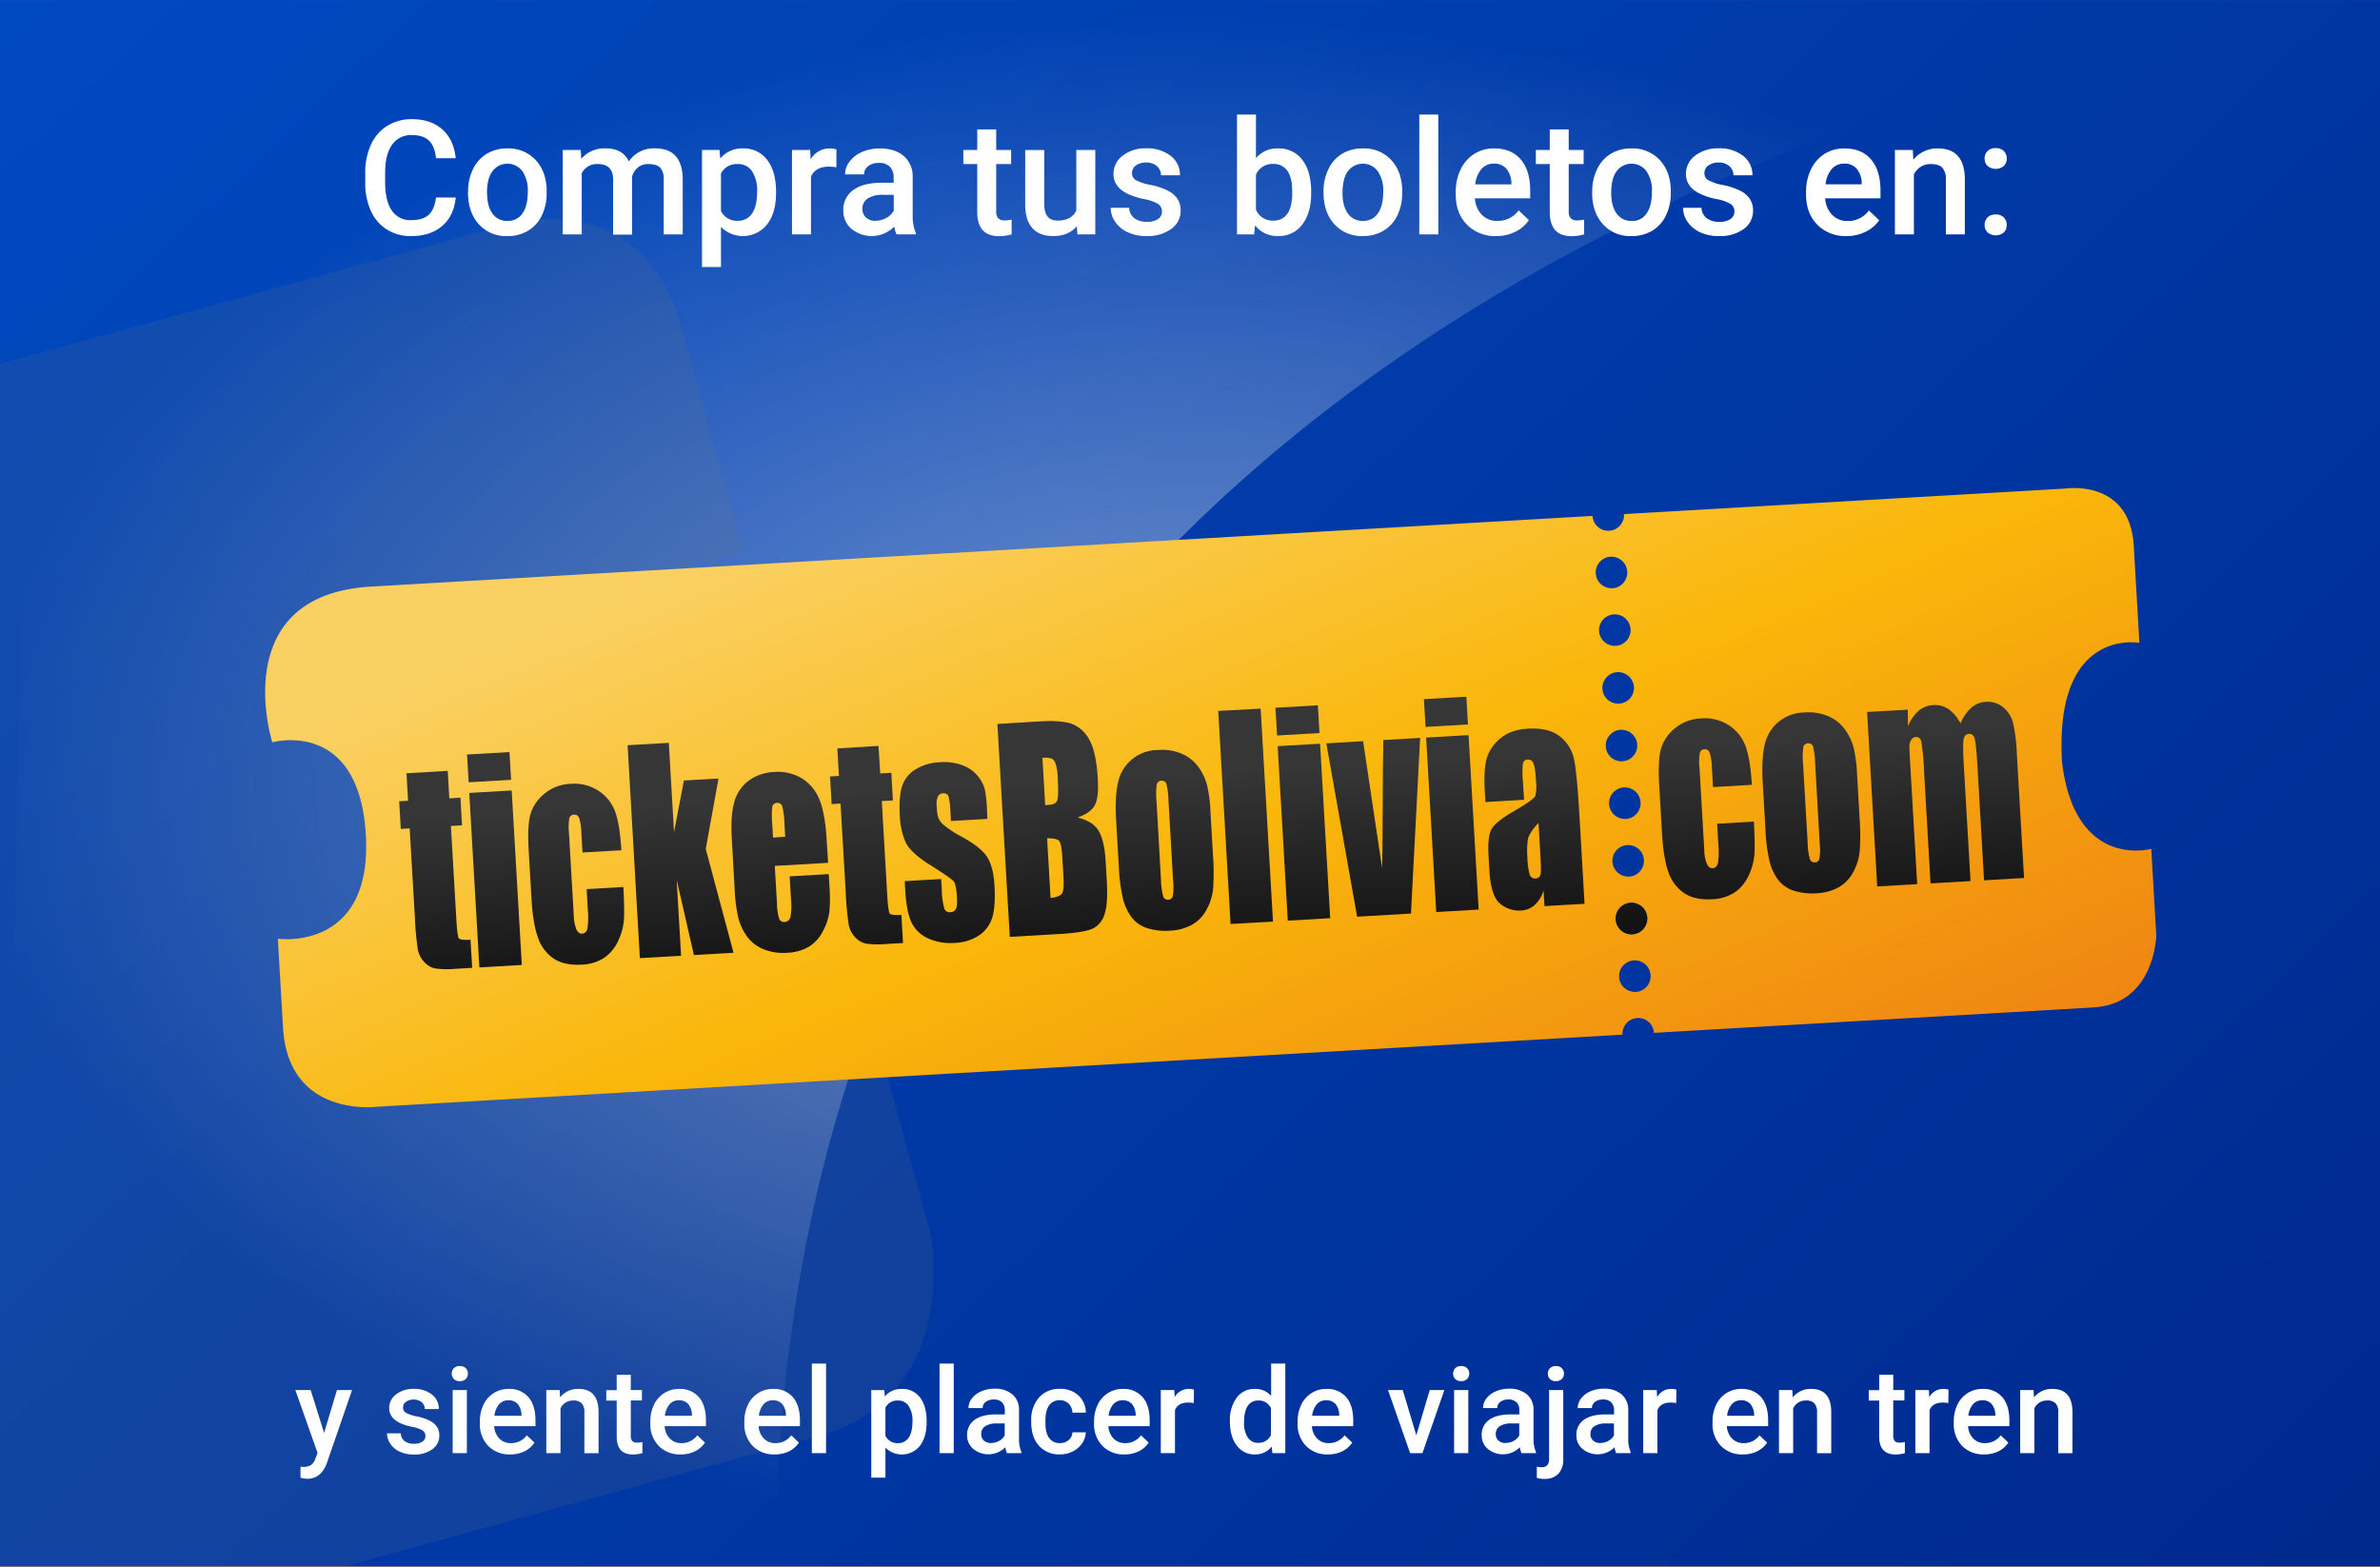 <svg xmlns="http://www.w3.org/2000/svg" xmlns:xlink="http://www.w3.org/1999/xlink" viewBox="0 0 913.91 601.75"><rect x="0" y="0" width="913.91" height="601.75" fill="#808080" stroke="none"/><defs><style>.cls-1{isolation:isolate;}.cls-2{fill:url(#linear-gradient);}.cls-3{opacity:0.5;mix-blend-mode:overlay;fill:url(#radial-gradient);}.cls-4{fill:#727272;opacity:0.15;mix-blend-mode:multiply;}.cls-5{fill:none;}.cls-6{fill:url(#linear-gradient-2);}.cls-7{fill:url(#linear-gradient-3);}.cls-8{fill:url(#linear-gradient-4);}.cls-9{fill:url(#linear-gradient-5);}.cls-10{fill:url(#linear-gradient-6);}.cls-11{fill:url(#linear-gradient-7);}.cls-12{fill:url(#linear-gradient-8);}.cls-13{fill:url(#linear-gradient-9);}.cls-14{fill:url(#linear-gradient-10);}.cls-15{fill:url(#linear-gradient-11);}.cls-16{fill:url(#linear-gradient-12);}.cls-17{fill:url(#linear-gradient-13);}.cls-18{fill:url(#linear-gradient-14);}.cls-19{fill:url(#linear-gradient-15);}.cls-20{fill:url(#linear-gradient-16);}.cls-21{fill:url(#linear-gradient-17);}.cls-22{fill:url(#linear-gradient-18);}.cls-23{fill:url(#linear-gradient-19);}.cls-24{fill:url(#linear-gradient-20);}.cls-25{fill:#fff;}</style><linearGradient id="linear-gradient" x1="89.56" y1="-85.25" x2="836.5" y2="699.39" gradientUnits="userSpaceOnUse"><stop offset="0" stop-color="#004ac1"/><stop offset="1" stop-color="#00288c"/></linearGradient><radialGradient id="radial-gradient" cx="52.03" cy="54.37" r="53.21" gradientTransform="translate(-0.03 -0.02) scale(8.78 5.53)" gradientUnits="userSpaceOnUse"><stop offset="0" stop-color="#f2f2f2"/><stop offset="1" stop-color="#fff" stop-opacity="0"/></radialGradient><linearGradient id="linear-gradient-2" x1="437.89" y1="274.11" x2="558.98" y2="619.24" gradientTransform="translate(-47.98 -86.81) rotate(-3.31)" gradientUnits="userSpaceOnUse"><stop offset="0" stop-color="#fad062"/><stop offset="0.47" stop-color="#fab70a"/><stop offset="1" stop-color="#ef8513"/></linearGradient><linearGradient id="linear-gradient-3" x1="190.25" y1="394.44" x2="190.25" y2="506.5" gradientTransform="translate(-47.98 -86.81) rotate(-3.31)" gradientUnits="userSpaceOnUse"><stop offset="0.16" stop-color="#363636"/><stop offset="1" stop-color="#050505"/></linearGradient><linearGradient id="linear-gradient-4" x1="213.36" y1="394.44" x2="213.36" y2="506.5" xlink:href="#linear-gradient-3"/><linearGradient id="linear-gradient-5" x1="244.48" y1="394.44" x2="244.48" y2="506.5" xlink:href="#linear-gradient-3"/><linearGradient id="linear-gradient-6" x1="284.96" y1="394.44" x2="284.96" y2="506.5" xlink:href="#linear-gradient-3"/><linearGradient id="linear-gradient-7" x1="323.05" y1="394.44" x2="323.05" y2="506.5" xlink:href="#linear-gradient-3"/><linearGradient id="linear-gradient-8" x1="355.94" y1="394.44" x2="355.94" y2="506.5" xlink:href="#linear-gradient-3"/><linearGradient id="linear-gradient-9" x1="387.09" y1="394.44" x2="387.09" y2="506.5" xlink:href="#linear-gradient-3"/><linearGradient id="linear-gradient-10" x1="428.39" y1="394.44" x2="428.39" y2="506.5" xlink:href="#linear-gradient-3"/><linearGradient id="linear-gradient-11" x1="470.75" y1="394.44" x2="470.75" y2="506.5" xlink:href="#linear-gradient-3"/><linearGradient id="linear-gradient-12" x1="502.29" y1="394.44" x2="502.29" y2="506.5" xlink:href="#linear-gradient-3"/><linearGradient id="linear-gradient-13" x1="524.3" y1="394.44" x2="524.3" y2="506.5" xlink:href="#linear-gradient-3"/><linearGradient id="linear-gradient-14" x1="552.89" y1="394.44" x2="552.89" y2="506.5" xlink:href="#linear-gradient-3"/><linearGradient id="linear-gradient-15" x1="581.41" y1="394.44" x2="581.41" y2="506.5" xlink:href="#linear-gradient-3"/><linearGradient id="linear-gradient-16" x1="612.42" y1="394.44" x2="612.42" y2="506.5" xlink:href="#linear-gradient-3"/><linearGradient id="linear-gradient-17" x1="679.31" y1="394.44" x2="679.31" y2="506.5" xlink:href="#linear-gradient-3"/><linearGradient id="linear-gradient-18" x1="719.46" y1="394.44" x2="719.46" y2="506.5" xlink:href="#linear-gradient-3"/><linearGradient id="linear-gradient-19" x1="771.08" y1="394.44" x2="771.08" y2="506.5" xlink:href="#linear-gradient-3"/><linearGradient id="linear-gradient-20" x1="647.96" y1="394.44" x2="647.96" y2="506.5" gradientTransform="translate(-21.47 -125.04)" xlink:href="#linear-gradient-3"/></defs><title>Boletos3</title><g class="cls-1"><g id="Layer_2" data-name="Layer 2"><g id="Layer_1-2" data-name="Layer 1"><rect class="cls-2" y="0.01" width="913.91" height="601.38"/><path class="cls-3" d="M13.5,10.77,0,601.38H298C298,54.26,913.91,0,913.91,0Z"/><path class="cls-4" d="M357.44,474.09,336.19,396.8S271.28,431,238.7,335.44C205.52,214.83,285.62,213,285.62,213S278.21,186,261.79,126.3s-72.36-38.68-72.36-38.68L0,139.72v462H131.43l183-50.34C369.5,536.27,357.44,474.09,357.44,474.09Z"/><rect class="cls-5" width="913.91" height="601.75"/><path class="cls-6" d="M821.52,246.87l-2.16-37.28c-1.49-25.69-26-22-26-22l-169.75,9.82a6.05,6.05,0,0,1-12.09.7l-1.26.07-467.7,27.06c-55.91,3.23-38,59.81-38,59.81s33.32-9.42,35.92,35.57-33.79,39.86-33.79,39.86l2,34.25c2,34.25,35.33,30.3,35.33,30.3l479-27.72a6.05,6.05,0,0,1,12.09-.7l168.75-9.76C827.52,385.5,828,359.19,828,359.19l-1.92-33.25s-29.34,8.27-34.28-33.4C788.81,240.67,821.52,246.87,821.52,246.87Zm-193.4,134a6.05,6.05,0,1,1,5.69-6.39A6.05,6.05,0,0,1,628.12,380.91Zm-1.28-22.14a6.05,6.05,0,1,1,5.69-6.39A6.05,6.05,0,0,1,626.84,358.76Zm-1.28-22.14a6.05,6.05,0,1,1,5.69-6.39A6.05,6.05,0,0,1,625.56,336.62Zm-1.28-22.14a6.05,6.05,0,1,1,5.69-6.39A6.05,6.05,0,0,1,624.28,314.48ZM623,292.33a6.05,6.05,0,1,1,5.69-6.39A6.05,6.05,0,0,1,623,292.33Zm-1.28-22.14a6.05,6.05,0,1,1,5.69-6.39A6.05,6.05,0,0,1,621.71,270.19ZM620.43,248a6.05,6.05,0,1,1,5.69-6.39A6.05,6.05,0,0,1,620.43,248Zm-1.28-22.14a6.05,6.05,0,1,1,5.69-6.39A6.05,6.05,0,0,1,619.15,225.9Z"/><path class="cls-7" d="M171.93,296l.61,10.56,4.27-.25.61,10.61-4.27.25L175.23,353q.38,6.62,1,7.34t4.45.5l.63,10.81-6.38.37a35.6,35.6,0,0,1-7.75-.13,7.77,7.77,0,0,1-4.23-2.44,9.71,9.71,0,0,1-2.47-4.67,109.56,109.56,0,0,1-1.17-12.68l-2-34-3.41.2-.61-10.61,3.41-.2-.61-10.56Z"/><path class="cls-8" d="M195.64,288.79l.62,10.66-16.29.94-.62-10.66Zm.85,14.75,3.88,67-16.29.94-3.88-67Z"/><path class="cls-9" d="M238.6,326.49l-14.92.86-.45-7.73a19.34,19.34,0,0,0-.83-5.45,1.89,1.89,0,0,0-2-1.33,1.8,1.8,0,0,0-1.77,1.37,20.66,20.66,0,0,0-.14,5.68l1.83,31.62a15.55,15.55,0,0,0,1,5.34q.81,1.75,2.18,1.67,1.61-.09,2.07-2a28.78,28.78,0,0,0,.16-7.1l-.46-8,14.1-.82q.43,8,.25,12.07a22.76,22.76,0,0,1-2.15,8.38,15.75,15.75,0,0,1-5.41,6.7,16.84,16.84,0,0,1-8.69,2.66q-6.7.39-10.78-2.34a15.8,15.8,0,0,1-6-8q-1.93-5.23-2.5-15l-1.1-19q-.49-8.53.59-13a15.82,15.82,0,0,1,5.23-8.08,16.64,16.64,0,0,1,10.38-4A16.83,16.83,0,0,1,230,303.78a16.08,16.08,0,0,1,6.33,8.2Q238.05,317,238.6,326.49Z"/><path class="cls-10" d="M275.91,298.94,271,326l10.67,39.85-15.21.88-6.62-28.92L261.53,367l-15.82.92L241,286.17l15.82-.92,2,34.32,3.8-19.86Z"/><path class="cls-11" d="M318,331.32l-20.48,1.18.84,14.49a20.51,20.51,0,0,0,.85,5.83,1.93,1.93,0,0,0,2,1.2,2.36,2.36,0,0,0,2.31-1.88,24.31,24.31,0,0,0,.22-6.78l-.51-8.84,15-.87.29,4.95a57,57,0,0,1-.05,9.58,22,22,0,0,1-2.43,7.29,15,15,0,0,1-5.33,6,17.63,17.63,0,0,1-8.49,2.39,20,20,0,0,1-9-1.36,14.59,14.59,0,0,1-6.27-4.78,20.77,20.77,0,0,1-3.37-7,59.35,59.35,0,0,1-1.48-11.34L281,321.85q-.51-8.79,1-14a15.06,15.06,0,0,1,5.58-8.13,17.42,17.42,0,0,1,9.48-3.26,17.79,17.79,0,0,1,11.17,2.62,17.16,17.16,0,0,1,6.57,8.28q2.05,5.28,2.62,15Zm-16.49-10-.28-4.9a31.69,31.69,0,0,0-.82-6.69,1.77,1.77,0,0,0-1.85-1.41,1.87,1.87,0,0,0-2,1.41,34.41,34.41,0,0,0,0,7l.28,4.9Z"/><path class="cls-12" d="M337.34,286.42,338,297l4.27-.25.61,10.61-4.27.25,2.07,35.86q.38,6.62,1,7.34t4.45.5l.63,10.81-6.38.37a35.6,35.6,0,0,1-7.75-.13,7.77,7.77,0,0,1-4.23-2.44,9.71,9.71,0,0,1-2.47-4.67,109.56,109.56,0,0,1-1.17-12.68l-2-34-3.41.2-.61-10.61,3.41-.2-.61-10.56Z"/><path class="cls-13" d="M379.16,314.45l-14,.81-.21-3.64a24.8,24.8,0,0,0-.75-5.86,1.9,1.9,0,0,0-2.13-1.12,2.17,2.17,0,0,0-1.93,1.25,6.9,6.9,0,0,0-.47,3.45,22.07,22.07,0,0,0,.59,4.5,7.16,7.16,0,0,0,2.18,3,42.42,42.42,0,0,0,7.12,4.6q7.14,3.95,9.52,7.66t2.8,11q.47,8.18-.93,12.44a12.58,12.58,0,0,1-5.13,6.73,18.21,18.21,0,0,1-9.17,2.79,20.69,20.69,0,0,1-10.46-1.83,12.78,12.78,0,0,1-6.27-6.22q-1.85-4-2.33-12.43l-.19-3.23,14-.81.25,4.24a28.54,28.54,0,0,0,.93,7,2.07,2.07,0,0,0,2.19,1.5,2.53,2.53,0,0,0,2.29-1.22q.6-1.12.4-4.61-.28-4.8-1.21-6t-9.62-6.64q-7.26-4.65-9-8.68a28.15,28.15,0,0,1-2.09-9.68q-.46-8,1-11.94a11.87,11.87,0,0,1,5.24-6.21,19.39,19.39,0,0,1,9-2.6,20.71,20.71,0,0,1,8.89,1.18,13.63,13.63,0,0,1,5.82,4.15,13.19,13.19,0,0,1,2.65,5,48.05,48.05,0,0,1,.84,7.4Z"/><path class="cls-14" d="M383,278l16.45-1q7.79-.45,11.9.88a12.57,12.57,0,0,1,6.85,6q2.74,4.63,3.36,15.23.41,7.17-1.16,10.09t-6.62,4.74q5.81,1.34,8.07,5.08t2.72,11.73l.44,7.58q.48,8.29-.76,12.36a9.07,9.07,0,0,1-4.36,5.73q-3.13,1.65-13.07,2.23l-19.07,1.1Zm17.3,13,1.05,18.18q1.05-.11,1.64-.15,2.43-.14,3-1.72t.16-8.85a18.13,18.13,0,0,0-.86-5.35,3.16,3.16,0,0,0-1.54-1.86A10,10,0,0,0,400.27,291Zm1.79,30.91,1.32,22.88q3.48-.35,4.36-1.67t.6-6.27l-.44-7.63q-.3-5.25-1.23-6.31T402.06,321.9Z"/><path class="cls-15" d="M464.81,311.63l.95,16.41a89.13,89.13,0,0,1,.06,13.3,21.21,21.21,0,0,1-2.56,8.05,14.29,14.29,0,0,1-5.62,5.75,19,19,0,0,1-8.22,2.22,23.56,23.56,0,0,1-9-1,12.17,12.17,0,0,1-5.92-4.17,20,20,0,0,1-3.3-7.11,70.14,70.14,0,0,1-1.6-12.75l-1-17.17q-.54-9.34.72-14.69A15.69,15.69,0,0,1,444.73,288a19.15,19.15,0,0,1,9.26,1.52,15.41,15.41,0,0,1,6.2,5,21.11,21.11,0,0,1,3.23,6.6A53.91,53.91,0,0,1,464.81,311.63Zm-16.11-4.14a28.55,28.55,0,0,0-.81-6.46A1.77,1.77,0,0,0,446,299.8a1.84,1.84,0,0,0-1.8,1.45,26.22,26.22,0,0,0-.09,6.52L445.82,338a25.06,25.06,0,0,0,.83,6.16,1.83,1.83,0,0,0,1.92,1.33,1.8,1.8,0,0,0,1.78-1.42,21.89,21.89,0,0,0,.12-5.68Z"/><path class="cls-16" d="M484.09,272.1l4.73,81.77-16.29.94L467.8,273Z"/><path class="cls-17" d="M506.06,270.83l.62,10.66-16.29.94-.62-10.66Zm.85,14.75,3.88,67-16.29.94-3.88-67Z"/><path class="cls-18" d="M545.33,283.35,541.8,350.8,521.13,352,509.3,285.44l14.13-.82,7.28,48.68q.21-5.43.26-26.41,0-11.71.22-22.72Z"/><path class="cls-19" d="M563.07,267.53l.62,10.66-16.29.94-.62-10.66Zm.85,14.75,3.88,67-16.29.94-3.88-67Z"/><path class="cls-20" d="M585.24,307.09,570.4,308l-.26-4.49q-.45-7.78.7-12.08a15.64,15.64,0,0,1,5.15-7.77q4-3.47,10.7-3.86,8-.46,12.31,3a14.83,14.83,0,0,1,5.42,8.71q1.13,5.28,2.09,21.9l1.95,33.64-15.39.89-.35-6a12.7,12.7,0,0,1-3.43,5.6,8.61,8.61,0,0,1-5.36,2.11,11.4,11.4,0,0,1-7.79-2.56q-3.64-2.8-4.23-13l-.32-5.51q-.44-7.52,1.25-10.36t8.76-6.89q7.56-4.39,8-5.79a17.92,17.92,0,0,0,.23-5.59q-.3-5.25-1-6.81a2.1,2.1,0,0,0-2.11-1.47,1.84,1.84,0,0,0-1.92,1.45,34.91,34.91,0,0,0,0,7Zm5.54,8.9q-3.59,3.81-4.06,6.26a30.47,30.47,0,0,0-.2,7,25.93,25.93,0,0,0,.92,6.69,2.05,2.05,0,0,0,2.18,1.39,1.86,1.86,0,0,0,1.87-1.3q.38-1.21.09-6.26Z"/><path class="cls-21" d="M672.71,301.37l-14.92.86-.45-7.73a19.33,19.33,0,0,0-.83-5.45,1.89,1.89,0,0,0-2-1.33,1.8,1.8,0,0,0-1.77,1.37,20.65,20.65,0,0,0-.14,5.68l1.83,31.62a15.54,15.54,0,0,0,1,5.34q.81,1.75,2.18,1.67,1.61-.09,2.07-2a28.8,28.8,0,0,0,.16-7.1l-.46-8,14.1-.82q.43,8,.25,12.07a22.78,22.78,0,0,1-2.15,8.38,15.75,15.75,0,0,1-5.41,6.7,16.84,16.84,0,0,1-8.69,2.66q-6.7.39-10.78-2.34a15.81,15.81,0,0,1-6-8q-1.93-5.23-2.5-15l-1.1-19q-.49-8.53.59-13a15.82,15.82,0,0,1,5.23-8.08,16.64,16.64,0,0,1,10.38-4,16.83,16.83,0,0,1,10.77,2.77,16.08,16.08,0,0,1,6.33,8.2Q672.16,291.93,672.71,301.37Z"/><path class="cls-22" d="M713.1,297.26l.95,16.41a89,89,0,0,1,.06,13.3,21.2,21.2,0,0,1-2.56,8.05,14.3,14.3,0,0,1-5.62,5.75,19,19,0,0,1-8.22,2.22,23.56,23.56,0,0,1-9-1,12.17,12.17,0,0,1-5.92-4.17,20,20,0,0,1-3.3-7.11,70.14,70.14,0,0,1-1.6-12.75l-1-17.17q-.54-9.34.72-14.69A15.69,15.69,0,0,1,693,273.59a19.15,19.15,0,0,1,9.26,1.52,15.41,15.41,0,0,1,6.2,5,21.11,21.11,0,0,1,3.23,6.6A53.91,53.91,0,0,1,713.1,297.26ZM697,293.13a28.56,28.56,0,0,0-.81-6.46,1.77,1.77,0,0,0-1.92-1.23,1.84,1.84,0,0,0-1.8,1.45,26.2,26.2,0,0,0-.09,6.52l1.75,30.25a25,25,0,0,0,.83,6.16,1.83,1.83,0,0,0,1.92,1.33,1.8,1.8,0,0,0,1.78-1.42,21.91,21.91,0,0,0,.12-5.68Z"/><path class="cls-23" d="M732.57,272.52l.1,6.39a15.2,15.2,0,0,1,4.06-5.94,9.46,9.46,0,0,1,5.69-2.23q6.34-.37,10.42,7a16.83,16.83,0,0,1,4.17-6,9,9,0,0,1,5.45-2.22,9.3,9.3,0,0,1,6.82,2.14,11.55,11.55,0,0,1,3.75,6,66.87,66.87,0,0,1,1.43,11.85l2.76,47.63-15.35.89-2.53-43.69q-.5-8.59-1.06-10.61t-2.21-1.92q-1.68.1-2.06,2.15t.13,10.68l2.53,43.69-15.35.89-2.46-42.58a100.54,100.54,0,0,0-1.06-11.8q-.49-1.95-2.17-1.85a2.18,2.18,0,0,0-1.74,1.14,4.65,4.65,0,0,0-.68,2.57q0,1.5.29,6.34l2.69,46.46-15.35.89-3.88-67Z"/><circle class="cls-24" cx="626.49" cy="352.72" r="6.05" transform="translate(-19.33 36.77) rotate(-3.31)"/><path class="cls-25" d="M175,75.83q-.66,7-5.16,10.91t-12,3.92a17,17,0,0,1-9.2-2.48,16.25,16.25,0,0,1-6.14-7,25.38,25.38,0,0,1-2.25-10.59V66.46a25.56,25.56,0,0,1,2.19-10.89,16.5,16.5,0,0,1,6.29-7.26,17.54,17.54,0,0,1,9.47-2.55q7.23,0,11.64,3.92T175,60.76h-7.56q-.54-4.71-2.75-6.8t-6.47-2.09a8.86,8.86,0,0,0-7.61,3.62q-2.66,3.62-2.72,10.62V70q0,7.09,2.54,10.81a8.41,8.41,0,0,0,7.43,3.72q4.47,0,6.72-2t2.85-6.69Z"/><path class="cls-25" d="M179.75,73.52a19.13,19.13,0,0,1,1.89-8.6A13.8,13.8,0,0,1,187,59,15,15,0,0,1,194.81,57a14.18,14.18,0,0,1,10.67,4.23q4.1,4.23,4.43,11.22l0,1.71a19.31,19.31,0,0,1-1.85,8.58,13.63,13.63,0,0,1-5.28,5.85,15.07,15.07,0,0,1-7.94,2.07,14.08,14.08,0,0,1-11-4.58q-4.13-4.57-4.13-12.2Zm7.29.63q0,5,2.07,7.85a6.73,6.73,0,0,0,5.76,2.83,6.66,6.66,0,0,0,5.75-2.88q2.06-2.88,2.06-8.43a12.91,12.91,0,0,0-2.12-7.8,7.13,7.13,0,0,0-11.42,0Q187,68.5,187,74.15Z"/><path class="cls-25" d="M223,57.58l.21,3.39a11.68,11.68,0,0,1,9.36-4q6.51,0,8.91,5a11.51,11.51,0,0,1,10-5q5.37,0,8,3t2.68,8.76V90h-7.29V68.92a6.46,6.46,0,0,0-1.35-4.53Q252.09,63,249,63a6.07,6.07,0,0,0-4.07,1.33,7,7,0,0,0-2.21,3.5l0,22.26h-7.29V68.68Q235.29,63,229.59,63a6.42,6.42,0,0,0-6.21,3.57V90h-7.29V57.58Z"/><path class="cls-25" d="M298,74.15q0,7.53-3.42,12a11.88,11.88,0,0,1-17.73,1v15.39h-7.29V57.58h6.72l.3,3.3A10.71,10.71,0,0,1,285.3,57a11.07,11.07,0,0,1,9.32,4.43Q298,65.83,298,73.7Zm-7.26-.63a13.54,13.54,0,0,0-1.93-7.71A6.29,6.29,0,0,0,283.26,63a6.71,6.71,0,0,0-6.42,3.69V81a6.77,6.77,0,0,0,6.48,3.78A6.28,6.28,0,0,0,288.77,82Q290.73,79.22,290.73,73.52Z"/><path class="cls-25" d="M321.16,64.24a18.08,18.08,0,0,0-3-.24q-5,0-6.75,3.84V90h-7.29V57.58h7l.18,3.63A8.21,8.21,0,0,1,318.61,57a6.83,6.83,0,0,1,2.58.42Z"/><path class="cls-25" d="M344.26,90a11.24,11.24,0,0,1-.84-3,12.26,12.26,0,0,1-16.5.84,8.93,8.93,0,0,1-3.09-6.9,9.22,9.22,0,0,1,3.86-8q3.86-2.78,11-2.78h4.47V68.08a5.69,5.69,0,0,0-1.41-4,5.59,5.59,0,0,0-4.29-1.52,6.42,6.42,0,0,0-4.08,1.25,3.85,3.85,0,0,0-1.59,3.17h-7.29a8.09,8.09,0,0,1,1.77-5,11.8,11.8,0,0,1,4.82-3.65A16.91,16.91,0,0,1,337.9,57q5.7,0,9.09,2.87a10.22,10.22,0,0,1,3.48,8.06V82.55a16.59,16.59,0,0,0,1.23,7V90Zm-8-5.25a8.29,8.29,0,0,0,4.07-1.05,7,7,0,0,0,2.87-2.82V74.81h-3.93a10.75,10.75,0,0,0-6.09,1.41,4.57,4.57,0,0,0-2,4,4.26,4.26,0,0,0,1.39,3.35A5.41,5.41,0,0,0,336.25,84.8Z"/><path class="cls-25" d="M382.54,49.69v7.89h5.73V63h-5.73V81.11a4,4,0,0,0,.74,2.69,3.41,3.41,0,0,0,2.63.83,11.22,11.22,0,0,0,2.55-.3V90a18,18,0,0,1-4.8.69q-8.4,0-8.4-9.27V63h-5.34v-5.4h5.34V49.69Z"/><path class="cls-25" d="M413.51,86.87q-3.21,3.78-9.12,3.78-5.28,0-8-3.09t-2.72-8.94v-21H401V78.53q0,6.18,5.13,6.18,5.31,0,7.17-3.81V57.58h7.29V90h-6.87Z"/><path class="cls-25" d="M446.18,81.23a3.31,3.31,0,0,0-1.61-3,17.07,17.07,0,0,0-5.33-1.8,27.36,27.36,0,0,1-6.21-2q-5.46-2.64-5.46-7.65a8.64,8.64,0,0,1,3.54-7,14,14,0,0,1,9-2.82,14.56,14.56,0,0,1,9.41,2.88,9.14,9.14,0,0,1,3.59,7.47h-7.29a4.49,4.49,0,0,0-1.56-3.5,6,6,0,0,0-4.14-1.4,6.46,6.46,0,0,0-3.92,1.11,3.5,3.5,0,0,0-1.51,3,3,3,0,0,0,1.41,2.61A19.37,19.37,0,0,0,441.8,71a27,27,0,0,1,6.74,2.25,9.54,9.54,0,0,1,3.63,3.14,8,8,0,0,1,1.19,4.44,8.46,8.46,0,0,1-3.63,7.1,15.48,15.48,0,0,1-9.51,2.72,16.78,16.78,0,0,1-7.11-1.44,11.7,11.7,0,0,1-4.86-4,9.37,9.37,0,0,1-1.74-5.43h7.08a5.13,5.13,0,0,0,2,4,7.58,7.58,0,0,0,4.77,1.4,7.37,7.37,0,0,0,4.38-1.1A3.39,3.39,0,0,0,446.18,81.23Z"/><path class="cls-25" d="M503.49,74.15q0,7.56-3.38,12a11,11,0,0,1-9.29,4.47,10.59,10.59,0,0,1-8.88-4.11L481.58,90H475V44h7.29V60.7A10.55,10.55,0,0,1,490.77,57a11.12,11.12,0,0,1,9.33,4.41q3.39,4.41,3.39,12.33Zm-7.29-.63q0-5.28-1.86-7.92a6.19,6.19,0,0,0-5.4-2.64,6.77,6.77,0,0,0-6.66,4.14V80.48A6.84,6.84,0,0,0,489,84.71a6.15,6.15,0,0,0,5.28-2.55q1.86-2.55,1.92-7.71Z"/><path class="cls-25" d="M508.23,73.52a19.13,19.13,0,0,1,1.89-8.6A13.8,13.8,0,0,1,515.43,59,15,15,0,0,1,523.29,57,14.18,14.18,0,0,1,534,61.21q4.1,4.23,4.43,11.22l0,1.71a19.31,19.31,0,0,1-1.85,8.58,13.63,13.63,0,0,1-5.28,5.85,15.07,15.07,0,0,1-7.94,2.07,14.08,14.08,0,0,1-11-4.58q-4.13-4.57-4.13-12.2Zm7.29.63q0,5,2.07,7.85a6.73,6.73,0,0,0,5.76,2.83,6.66,6.66,0,0,0,5.75-2.88q2.06-2.88,2.06-8.43a12.91,12.91,0,0,0-2.12-7.8,7.13,7.13,0,0,0-11.42,0Q515.52,68.5,515.52,74.15Z"/><path class="cls-25" d="M552.33,90H545V44h7.29Z"/><path class="cls-25" d="M574.56,90.65a15.08,15.08,0,0,1-11.24-4.37Q559,81.92,559,74.66v-.9a19.48,19.48,0,0,1,1.88-8.69,14.27,14.27,0,0,1,5.27-6A13.92,13.92,0,0,1,573.72,57q6.63,0,10.25,4.23t3.62,12v2.94H566.37a9.75,9.75,0,0,0,2.69,6.36A8.06,8.06,0,0,0,575,84.83a9.87,9.87,0,0,0,8.16-4.05l3.93,3.75A13.12,13.12,0,0,1,581.87,89,16.31,16.31,0,0,1,574.56,90.65Zm-.87-27.81a6.14,6.14,0,0,0-4.85,2.1,10.88,10.88,0,0,0-2.36,5.85h13.89v-.54a8.87,8.87,0,0,0-2-5.54A6.1,6.1,0,0,0,573.69,62.83Z"/><path class="cls-25" d="M602.38,49.69v7.89h5.73V63h-5.73V81.11a4,4,0,0,0,.74,2.69,3.41,3.41,0,0,0,2.63.83,11.22,11.22,0,0,0,2.55-.3V90a18,18,0,0,1-4.8.69q-8.4,0-8.4-9.27V63h-5.34v-5.4h5.34V49.69Z"/><path class="cls-25" d="M611.41,73.52a19.13,19.13,0,0,1,1.89-8.6A13.8,13.8,0,0,1,618.61,59,15,15,0,0,1,626.47,57a14.18,14.18,0,0,1,10.67,4.23q4.1,4.23,4.43,11.22l0,1.71a19.31,19.31,0,0,1-1.85,8.58,13.63,13.63,0,0,1-5.28,5.85,15.07,15.07,0,0,1-7.94,2.07,14.08,14.08,0,0,1-11-4.58q-4.13-4.57-4.13-12.2Zm7.29.63q0,5,2.07,7.85a6.73,6.73,0,0,0,5.76,2.83,6.66,6.66,0,0,0,5.75-2.88q2.06-2.88,2.06-8.43a12.91,12.91,0,0,0-2.12-7.8,7.13,7.13,0,0,0-11.42,0Q618.7,68.5,618.7,74.15Z"/><path class="cls-25" d="M666,81.23a3.31,3.31,0,0,0-1.61-3,17.07,17.07,0,0,0-5.33-1.8,27.36,27.36,0,0,1-6.21-2q-5.46-2.64-5.46-7.65a8.64,8.64,0,0,1,3.54-7,14,14,0,0,1,9-2.82,14.56,14.56,0,0,1,9.41,2.88,9.14,9.14,0,0,1,3.59,7.47h-7.29a4.49,4.49,0,0,0-1.56-3.5,6,6,0,0,0-4.14-1.4A6.46,6.46,0,0,0,656,63.55a3.5,3.5,0,0,0-1.51,3,3,3,0,0,0,1.41,2.61,19.37,19.37,0,0,0,5.7,1.88,27,27,0,0,1,6.74,2.25,9.54,9.54,0,0,1,3.63,3.14,8,8,0,0,1,1.19,4.44,8.46,8.46,0,0,1-3.63,7.1A15.48,15.48,0,0,1,660,90.65a16.78,16.78,0,0,1-7.11-1.44,11.7,11.7,0,0,1-4.86-4,9.37,9.37,0,0,1-1.74-5.43h7.08a5.13,5.13,0,0,0,2,4,7.58,7.58,0,0,0,4.77,1.4,7.37,7.37,0,0,0,4.38-1.1A3.39,3.39,0,0,0,666,81.23Z"/><path class="cls-25" d="M709.07,90.65a15.08,15.08,0,0,1-11.24-4.37q-4.31-4.37-4.31-11.63v-.9a19.48,19.48,0,0,1,1.88-8.69,14.27,14.27,0,0,1,5.27-6A13.92,13.92,0,0,1,708.23,57q6.63,0,10.25,4.23t3.62,12v2.94H700.88a9.75,9.75,0,0,0,2.69,6.36,8.06,8.06,0,0,0,5.93,2.34,9.87,9.87,0,0,0,8.16-4.05l3.93,3.75A13.12,13.12,0,0,1,716.37,89,16.31,16.31,0,0,1,709.07,90.65Zm-.87-27.81a6.14,6.14,0,0,0-4.85,2.1A10.88,10.88,0,0,0,701,70.78h13.89v-.54a8.87,8.87,0,0,0-2-5.54A6.1,6.1,0,0,0,708.2,62.83Z"/><path class="cls-25" d="M734.51,57.58l.21,3.75A11.67,11.67,0,0,1,744.17,57q10.14,0,10.32,11.61V90H747.2V69a6.69,6.69,0,0,0-1.33-4.58Q744.53,63,741.5,63a7,7,0,0,0-6.57,4V90h-7.29V57.58Z"/><path class="cls-25" d="M766.32,56.89A4.17,4.17,0,0,1,769.47,58a4,4,0,0,1,1.11,2.9,3.88,3.88,0,0,1-1.11,2.84,4.91,4.91,0,0,1-6.24,0,3.8,3.8,0,0,1-1.14-2.85A4,4,0,0,1,763.2,58,4.12,4.12,0,0,1,766.32,56.89Zm0,25.47a4.17,4.17,0,0,1,3.15,1.15,4,4,0,0,1,1.11,2.9,3.88,3.88,0,0,1-1.11,2.84,4.91,4.91,0,0,1-6.24,0,3.8,3.8,0,0,1-1.14-2.85,4,4,0,0,1,1.11-2.9A4.12,4.12,0,0,1,766.32,82.37Z"/><path class="cls-25" d="M124.45,550.24l4.93-16.46h5.81l-9.64,27.94q-2.22,6.12-7.54,6.12a9.71,9.71,0,0,1-2.62-.41V563.2l1,.07a5.3,5.3,0,0,0,3.11-.75,5,5,0,0,0,1.65-2.52l.79-2.08-8.52-24.14h5.88Z"/><path class="cls-25" d="M163.37,551.45a2.47,2.47,0,0,0-1.2-2.22,12.82,12.82,0,0,0-4-1.35,20.48,20.48,0,0,1-4.64-1.48q-4.08-2-4.08-5.72a6.46,6.46,0,0,1,2.65-5.25,10.46,10.46,0,0,1,6.73-2.11,10.89,10.89,0,0,1,7,2.15,6.83,6.83,0,0,1,2.68,5.58H163.1a3.36,3.36,0,0,0-1.17-2.61,4.47,4.47,0,0,0-3.09-1,4.83,4.83,0,0,0-2.93.83,2.62,2.62,0,0,0-1.13,2.22,2.21,2.21,0,0,0,1.05,2,14.5,14.5,0,0,0,4.26,1.4,20.16,20.16,0,0,1,5,1.68,7.14,7.14,0,0,1,2.71,2.34,6,6,0,0,1,.89,3.32,6.32,6.32,0,0,1-2.71,5.3,11.57,11.57,0,0,1-7.11,2,12.55,12.55,0,0,1-5.32-1.08,8.73,8.73,0,0,1-3.63-3,7,7,0,0,1-1.3-4.06h5.29a3.84,3.84,0,0,0,1.46,3,5.67,5.67,0,0,0,3.57,1,5.51,5.51,0,0,0,3.27-.82A2.53,2.53,0,0,0,163.37,551.45Z"/><path class="cls-25" d="M173.48,527.48a2.89,2.89,0,0,1,.8-2.09,3,3,0,0,1,2.28-.83,3,3,0,0,1,2.29.83,2.87,2.87,0,0,1,.81,2.09,2.8,2.8,0,0,1-.81,2.05,3.07,3.07,0,0,1-2.29.82,3,3,0,0,1-2.28-.82A2.82,2.82,0,0,1,173.48,527.48ZM179.27,558h-5.45V533.78h5.45Z"/><path class="cls-25" d="M195.89,558.49a11.28,11.28,0,0,1-8.4-3.26,11.84,11.84,0,0,1-3.22-8.69v-.67a14.56,14.56,0,0,1,1.4-6.49,10.66,10.66,0,0,1,3.94-4.45,10.41,10.41,0,0,1,5.65-1.59,9.53,9.53,0,0,1,7.66,3.16q2.7,3.16,2.7,8.95v2.2H189.76a7.29,7.29,0,0,0,2,4.75,6,6,0,0,0,4.43,1.75,7.38,7.38,0,0,0,6.1-3l2.94,2.8a9.82,9.82,0,0,1-3.89,3.38A12.18,12.18,0,0,1,195.89,558.49Zm-.65-20.79a4.59,4.59,0,0,0-3.62,1.57,8.13,8.13,0,0,0-1.76,4.37h10.38v-.4a6.62,6.62,0,0,0-1.46-4.14A4.55,4.55,0,0,0,195.24,537.7Z"/><path class="cls-25" d="M214.91,533.78l.16,2.8a8.73,8.73,0,0,1,7.06-3.25q7.58,0,7.72,8.68v16h-5.45V542.32a5,5,0,0,0-1-3.42,4.2,4.2,0,0,0-3.26-1.11,5.25,5.25,0,0,0-4.91,3V558h-5.45V533.78Z"/><path class="cls-25" d="M242.22,527.88v5.9h4.28v4h-4.28v13.55a3,3,0,0,0,.55,2,2.55,2.55,0,0,0,2,.62,8.35,8.35,0,0,0,1.91-.22V558a13.43,13.43,0,0,1-3.59.52q-6.28,0-6.28-6.93V537.82h-4v-4h4v-5.9Z"/><path class="cls-25" d="M261.35,558.49a11.28,11.28,0,0,1-8.4-3.26,11.84,11.84,0,0,1-3.22-8.69v-.67a14.56,14.56,0,0,1,1.4-6.49,10.66,10.66,0,0,1,3.94-4.45,10.41,10.41,0,0,1,5.65-1.59,9.53,9.53,0,0,1,7.66,3.16q2.7,3.16,2.7,8.95v2.2H255.23a7.29,7.29,0,0,0,2,4.75,6,6,0,0,0,4.43,1.75,7.38,7.38,0,0,0,6.1-3l2.94,2.8a9.82,9.82,0,0,1-3.89,3.38A12.18,12.18,0,0,1,261.35,558.49Zm-.65-20.79a4.59,4.59,0,0,0-3.62,1.57,8.13,8.13,0,0,0-1.76,4.37H265.7v-.4a6.62,6.62,0,0,0-1.46-4.14A4.55,4.55,0,0,0,260.7,537.7Z"/><path class="cls-25" d="M297.44,558.49a11.28,11.28,0,0,1-8.4-3.26,11.84,11.84,0,0,1-3.22-8.69v-.67a14.56,14.56,0,0,1,1.4-6.49,10.66,10.66,0,0,1,3.94-4.45,10.41,10.41,0,0,1,5.65-1.59,9.53,9.53,0,0,1,7.66,3.16q2.7,3.16,2.7,8.95v2.2H291.32a7.29,7.29,0,0,0,2,4.75,6,6,0,0,0,4.43,1.75,7.38,7.38,0,0,0,6.1-3l2.94,2.8a9.82,9.82,0,0,1-3.89,3.38A12.18,12.18,0,0,1,297.44,558.49Zm-.65-20.79a4.59,4.59,0,0,0-3.62,1.57,8.13,8.13,0,0,0-1.76,4.37h10.38v-.4a6.62,6.62,0,0,0-1.46-4.14A4.55,4.55,0,0,0,296.79,537.7Z"/><path class="cls-25" d="M317.2,558h-5.45V523.6h5.45Z"/><path class="cls-25" d="M355.82,546.16q0,5.63-2.56,9a8.88,8.88,0,0,1-13.25.73v11.51h-5.45v-33.6h5l.22,2.47a8,8,0,0,1,6.53-2.92,8.27,8.27,0,0,1,7,3.31q2.52,3.31,2.52,9.18Zm-5.43-.47a10.13,10.13,0,0,0-1.45-5.76,4.71,4.71,0,0,0-4.14-2.13,5,5,0,0,0-4.8,2.76v10.77a5.06,5.06,0,0,0,4.84,2.83,4.7,4.7,0,0,0,4.07-2.1Q350.39,549.95,350.39,545.69Z"/><path class="cls-25" d="M366.23,558h-5.45V523.6h5.45Z"/><path class="cls-25" d="M386.66,558a8.41,8.41,0,0,1-.63-2.27,9.17,9.17,0,0,1-12.34.63,6.67,6.67,0,0,1-2.31-5.16,6.89,6.89,0,0,1,2.88-6q2.88-2.07,8.24-2.08h3.34v-1.59a4.25,4.25,0,0,0-1.05-3,4.18,4.18,0,0,0-3.21-1.13,4.81,4.81,0,0,0-3.05.93,2.88,2.88,0,0,0-1.19,2.37H371.9a6.05,6.05,0,0,1,1.32-3.73,8.82,8.82,0,0,1,3.6-2.72,12.64,12.64,0,0,1,5.08-1,10.19,10.19,0,0,1,6.8,2.14,7.64,7.64,0,0,1,2.6,6v10.94a12.4,12.4,0,0,0,.92,5.23V558Zm-6-3.92a6.2,6.2,0,0,0,3-.79,5.24,5.24,0,0,0,2.14-2.11v-4.58h-2.94a8,8,0,0,0-4.55,1.05,3.41,3.41,0,0,0-1.52,3,3.18,3.18,0,0,0,1,2.5A4,4,0,0,0,380.67,554.12Z"/><path class="cls-25" d="M407,554.14a4.93,4.93,0,0,0,3.39-1.19A4.07,4.07,0,0,0,411.8,550h5.14a8,8,0,0,1-1.41,4.23,9.27,9.27,0,0,1-3.59,3.11,10.69,10.69,0,0,1-4.89,1.14,10.34,10.34,0,0,1-8.07-3.3q-3-3.3-3-9.11v-.56a12.86,12.86,0,0,1,3-8.87,10.25,10.25,0,0,1,8.07-3.33,10,10,0,0,1,7.05,2.52,9,9,0,0,1,2.86,6.63H411.8a5,5,0,0,0-1.42-3.43,4.58,4.58,0,0,0-3.4-1.35,4.8,4.8,0,0,0-4.08,1.92q-1.44,1.92-1.46,5.82v.88q0,3.95,1.42,5.89A4.79,4.79,0,0,0,407,554.14Z"/><path class="cls-25" d="M431.74,558.49a11.28,11.28,0,0,1-8.4-3.26,11.84,11.84,0,0,1-3.22-8.69v-.67a14.56,14.56,0,0,1,1.4-6.49,10.66,10.66,0,0,1,3.94-4.45,10.41,10.41,0,0,1,5.65-1.59,9.53,9.53,0,0,1,7.66,3.16q2.7,3.16,2.7,8.95v2.2H425.62a7.29,7.29,0,0,0,2,4.75,6,6,0,0,0,4.43,1.75,7.38,7.38,0,0,0,6.1-3l2.94,2.8a9.82,9.82,0,0,1-3.89,3.38A12.18,12.18,0,0,1,431.74,558.49Zm-.65-20.79a4.59,4.59,0,0,0-3.62,1.57,8.13,8.13,0,0,0-1.76,4.37h10.38v-.4a6.62,6.62,0,0,0-1.46-4.14A4.55,4.55,0,0,0,431.09,537.7Z"/><path class="cls-25" d="M458.41,538.76a13.54,13.54,0,0,0-2.22-.18q-3.75,0-5,2.87V558h-5.45V533.78h5.2l.13,2.71a6.14,6.14,0,0,1,5.47-3.16,5.09,5.09,0,0,1,1.93.31Z"/><path class="cls-25" d="M472.27,545.73a14.43,14.43,0,0,1,2.6-9,8.34,8.34,0,0,1,7-3.4,7.92,7.92,0,0,1,6.24,2.69V523.6h5.45V558H488.6l-.27-2.51a8,8,0,0,1-6.53,3,8.29,8.29,0,0,1-6.9-3.43Q472.27,551.63,472.27,545.73Zm5.45.47a10.1,10.1,0,0,0,1.42,5.78,4.62,4.62,0,0,0,4,2.07,5.15,5.15,0,0,0,4.89-3V540.71a5.07,5.07,0,0,0-4.84-2.92,4.65,4.65,0,0,0-4.08,2.1Q477.72,542,477.72,546.2Z"/><path class="cls-25" d="M509.9,558.49a11.28,11.28,0,0,1-8.4-3.26,11.84,11.84,0,0,1-3.22-8.69v-.67a14.56,14.56,0,0,1,1.4-6.49,10.66,10.66,0,0,1,3.94-4.45,10.41,10.41,0,0,1,5.65-1.59,9.53,9.53,0,0,1,7.66,3.16q2.7,3.16,2.7,8.95v2.2H503.78a7.29,7.29,0,0,0,2,4.75,6,6,0,0,0,4.43,1.75,7.38,7.38,0,0,0,6.1-3l2.94,2.8a9.82,9.82,0,0,1-3.89,3.38A12.18,12.18,0,0,1,509.9,558.49Zm-.65-20.79a4.59,4.59,0,0,0-3.62,1.57,8.13,8.13,0,0,0-1.76,4.37h10.38v-.4a6.62,6.62,0,0,0-1.46-4.14A4.55,4.55,0,0,0,509.25,537.7Z"/><path class="cls-25" d="M543.86,551.14,549,533.78h5.63L546.21,558h-4.73L533,533.78h5.65Z"/><path class="cls-25" d="M558,527.48a2.89,2.89,0,0,1,.8-2.09,3,3,0,0,1,2.28-.83,3,3,0,0,1,2.29.83,2.87,2.87,0,0,1,.81,2.09,2.8,2.8,0,0,1-.81,2.05,3.07,3.07,0,0,1-2.29.82,3,3,0,0,1-2.28-.82A2.82,2.82,0,0,1,558,527.48ZM563.82,558h-5.45V533.78h5.45Z"/><path class="cls-25" d="M584.25,558a8.41,8.41,0,0,1-.63-2.27,9.17,9.17,0,0,1-12.34.63,6.67,6.67,0,0,1-2.31-5.16,6.89,6.89,0,0,1,2.88-6q2.88-2.07,8.24-2.08h3.34v-1.59a4.25,4.25,0,0,0-1.05-3,4.18,4.18,0,0,0-3.21-1.13,4.81,4.81,0,0,0-3.05.93,2.88,2.88,0,0,0-1.19,2.37h-5.45a6.05,6.05,0,0,1,1.32-3.73,8.82,8.82,0,0,1,3.6-2.72,12.64,12.64,0,0,1,5.08-1,10.19,10.19,0,0,1,6.8,2.14,7.64,7.64,0,0,1,2.6,6v10.94a12.4,12.4,0,0,0,.92,5.23V558Zm-6-3.92a6.2,6.2,0,0,0,3-.79,5.24,5.24,0,0,0,2.14-2.11v-4.58h-2.94a8,8,0,0,0-4.55,1.05,3.41,3.41,0,0,0-1.52,3,3.18,3.18,0,0,0,1,2.5A4,4,0,0,0,578.26,554.12Z"/><path class="cls-25" d="M600.29,533.78V560.2a8,8,0,0,1-1.85,5.69,7.1,7.1,0,0,1-5.42,2,10.9,10.9,0,0,1-2.89-.38v-4.31a8.38,8.38,0,0,0,1.93.2q2.71,0,2.78-3V533.78Zm-5.92-6.3a2.9,2.9,0,0,1,.8-2.09,3,3,0,0,1,2.28-.83,3,3,0,0,1,2.29.83,2.87,2.87,0,0,1,.81,2.09,2.8,2.8,0,0,1-.81,2.05,3.07,3.07,0,0,1-2.29.82,3,3,0,0,1-2.28-.82A2.82,2.82,0,0,1,594.37,527.48Z"/><path class="cls-25" d="M620.61,558a8.41,8.41,0,0,1-.63-2.27,9.17,9.17,0,0,1-12.34.63,6.67,6.67,0,0,1-2.31-5.16,6.89,6.89,0,0,1,2.88-6q2.88-2.07,8.24-2.08h3.34v-1.59a4.25,4.25,0,0,0-1.05-3,4.18,4.18,0,0,0-3.21-1.13,4.81,4.81,0,0,0-3.05.93,2.88,2.88,0,0,0-1.19,2.37h-5.45a6.05,6.05,0,0,1,1.32-3.73,8.82,8.82,0,0,1,3.6-2.72,12.64,12.64,0,0,1,5.08-1,10.19,10.19,0,0,1,6.8,2.14,7.64,7.64,0,0,1,2.6,6v10.94a12.4,12.4,0,0,0,.92,5.23V558Zm-6-3.92a6.2,6.2,0,0,0,3-.79,5.24,5.24,0,0,0,2.14-2.11v-4.58h-2.94a8,8,0,0,0-4.55,1.05,3.41,3.41,0,0,0-1.52,3,3.18,3.18,0,0,0,1,2.5A4,4,0,0,0,614.62,554.12Z"/><path class="cls-25" d="M643.66,538.76a13.54,13.54,0,0,0-2.22-.18q-3.75,0-5,2.87V558h-5.45V533.78h5.2l.13,2.71a6.14,6.14,0,0,1,5.47-3.16,5.09,5.09,0,0,1,1.93.31Z"/><path class="cls-25" d="M669.23,558.49a11.28,11.28,0,0,1-8.4-3.26,11.84,11.84,0,0,1-3.22-8.69v-.67a14.56,14.56,0,0,1,1.4-6.49,10.66,10.66,0,0,1,3.94-4.45,10.41,10.41,0,0,1,5.65-1.59,9.53,9.53,0,0,1,7.66,3.16q2.7,3.16,2.7,8.95v2.2H663.11a7.29,7.29,0,0,0,2,4.75,6,6,0,0,0,4.43,1.75,7.38,7.38,0,0,0,6.1-3l2.94,2.8a9.82,9.82,0,0,1-3.89,3.38A12.18,12.18,0,0,1,669.23,558.49Zm-.65-20.79a4.59,4.59,0,0,0-3.62,1.57,8.13,8.13,0,0,0-1.76,4.37h10.38v-.4a6.62,6.62,0,0,0-1.46-4.14A4.55,4.55,0,0,0,668.58,537.7Z"/><path class="cls-25" d="M688.25,533.78l.16,2.8a8.73,8.73,0,0,1,7.06-3.25q7.58,0,7.72,8.68v16h-5.45V542.32a5,5,0,0,0-1-3.42,4.2,4.2,0,0,0-3.26-1.11,5.25,5.25,0,0,0-4.91,3V558h-5.45V533.78Z"/><path class="cls-25" d="M727,527.88v5.9h4.28v4H727v13.55a3,3,0,0,0,.55,2,2.55,2.55,0,0,0,2,.62,8.35,8.35,0,0,0,1.91-.22V558a13.43,13.43,0,0,1-3.59.52q-6.28,0-6.28-6.93V537.82h-4v-4h4v-5.9Z"/><path class="cls-25" d="M748.16,538.76a13.54,13.54,0,0,0-2.22-.18q-3.75,0-5,2.87V558h-5.45V533.78h5.2l.13,2.71a6.14,6.14,0,0,1,5.47-3.16,5.09,5.09,0,0,1,1.93.31Z"/><path class="cls-25" d="M761.86,558.49a11.28,11.28,0,0,1-8.4-3.26,11.84,11.84,0,0,1-3.22-8.69v-.67a14.56,14.56,0,0,1,1.4-6.49,10.66,10.66,0,0,1,3.94-4.45,10.41,10.41,0,0,1,5.65-1.59,9.53,9.53,0,0,1,7.66,3.16q2.7,3.16,2.7,8.95v2.2H755.74a7.29,7.29,0,0,0,2,4.75,6,6,0,0,0,4.43,1.75,7.38,7.38,0,0,0,6.1-3l2.94,2.8a9.82,9.82,0,0,1-3.89,3.38A12.18,12.18,0,0,1,761.86,558.49Zm-.65-20.79a4.59,4.59,0,0,0-3.62,1.57,8.13,8.13,0,0,0-1.76,4.37h10.38v-.4a6.62,6.62,0,0,0-1.46-4.14A4.55,4.55,0,0,0,761.21,537.7Z"/><path class="cls-25" d="M780.88,533.78l.16,2.8a8.73,8.73,0,0,1,7.06-3.25q7.58,0,7.72,8.68v16h-5.45V542.32a5,5,0,0,0-1-3.42,4.2,4.2,0,0,0-3.26-1.11,5.25,5.25,0,0,0-4.91,3V558h-5.45V533.78Z"/></g></g></g></svg>